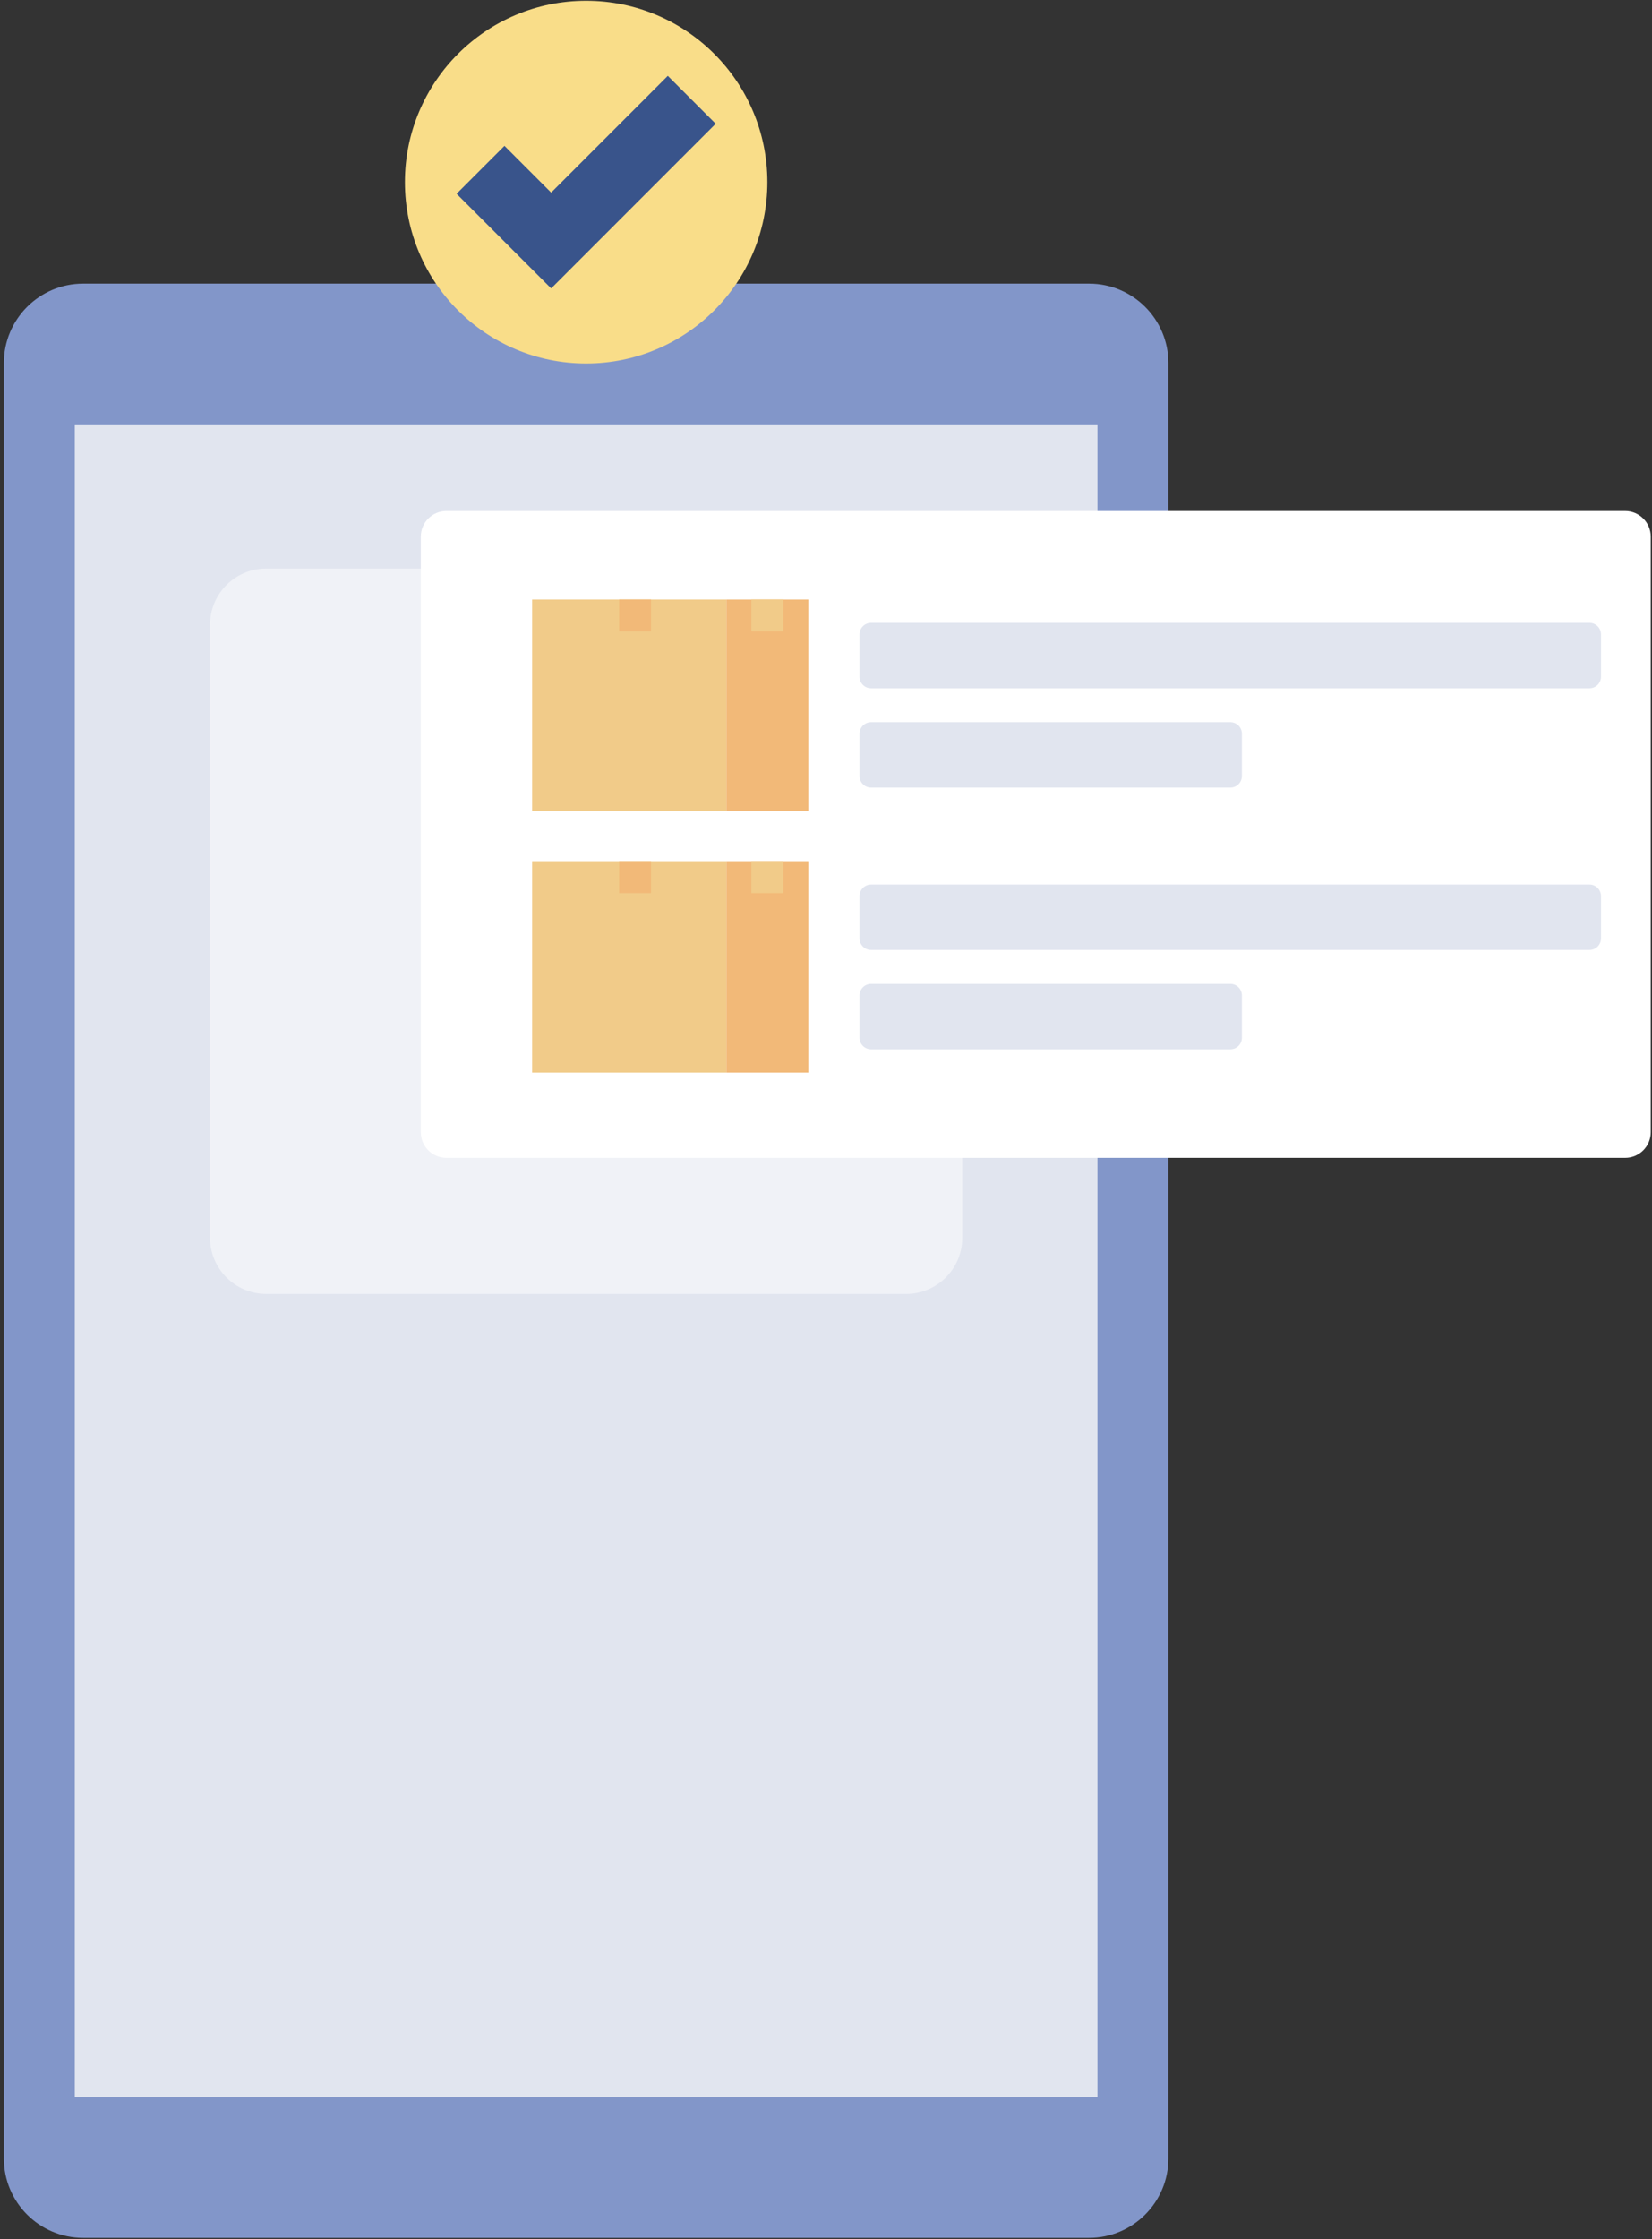 <svg width="378" height="512" viewBox="0 0 378 512" fill="none" xmlns="http://www.w3.org/2000/svg">
<rect x="0" y="0" width="378" height="512" fill="#333333" stroke="none"/>
<path d="M249.201 511.696H19.025C16.521 511.696 14.135 511.188 11.965 510.268C9.796 509.348 7.839 508.021 6.198 506.38C4.558 504.74 3.23 502.783 2.31 500.613C1.391 498.444 0.883 496.057 0.883 493.554V82.999C0.883 80.496 1.391 78.109 2.31 75.939C3.23 73.77 4.558 71.813 6.198 70.172C7.839 68.532 9.796 67.204 11.965 66.285C14.135 65.365 16.521 64.857 19.025 64.857H249.201C251.705 64.857 254.091 65.365 256.261 66.285C258.431 67.204 260.388 68.532 262.028 70.172C263.668 71.813 264.996 73.77 265.916 75.939C266.836 78.109 267.343 80.496 267.343 82.999V493.554C267.343 496.057 266.836 498.444 265.916 500.613C264.996 502.783 263.668 504.74 262.028 506.38C260.388 508.021 258.431 509.348 256.261 510.268C254.091 511.188 251.705 511.696 249.201 511.696Z" fill="#8296C9"/>
<path d="M251.111 479.518H192.614H134.112H75.615H17.117V383.894V288.274V192.654V97.035H75.615H134.112H192.614H251.111V192.654V288.274V383.894V479.518Z" fill="#E1E5EF"/>
<path d="M207.327 295.866H60.908C59.133 295.866 57.445 295.506 55.904 294.855C54.368 294.204 52.984 293.263 51.821 292.1C50.658 290.937 49.717 289.552 49.066 288.016C48.415 286.48 48.055 284.788 48.055 283.013V142.855C48.055 141.081 48.415 139.393 49.066 137.852C49.717 136.316 50.658 134.932 51.821 133.769C52.984 132.606 54.368 131.664 55.904 131.013C57.441 130.363 59.133 130.002 60.908 130.002H207.327C209.102 130.002 210.79 130.363 212.33 131.013C213.866 131.664 215.25 132.606 216.413 133.769C217.576 134.932 218.518 136.316 219.169 137.852C219.82 139.388 220.18 141.081 220.18 142.855V283.018C220.18 284.792 219.82 286.48 219.169 288.021C218.518 289.561 217.576 290.941 216.413 292.104C215.25 293.267 213.866 294.208 212.33 294.859C210.794 295.51 209.102 295.87 207.327 295.87V295.866Z" fill="#F0F2F7"/>
<path d="M371.841 264.753H102.156C101.345 264.753 100.572 264.588 99.869 264.293C99.166 263.994 98.533 263.564 98.004 263.035C97.474 262.505 97.04 261.872 96.745 261.169C96.45 260.466 96.285 259.693 96.285 258.882V122.716C96.285 121.905 96.45 121.132 96.745 120.429C97.04 119.726 97.474 119.093 98.004 118.564C98.533 118.034 99.166 117.6 99.869 117.305C100.572 117.006 101.345 116.845 102.156 116.845H371.841C372.652 116.845 373.425 117.01 374.128 117.305C374.831 117.605 375.464 118.034 375.994 118.564C376.523 119.093 376.957 119.726 377.252 120.429C377.547 121.132 377.712 121.905 377.712 122.716V258.882C377.712 259.693 377.547 260.466 377.252 261.169C376.952 261.872 376.523 262.505 375.994 263.035C375.464 263.564 374.831 263.998 374.128 264.293C373.425 264.592 372.652 264.753 371.841 264.753Z" fill="white"/>
<path d="M166.205 185.43H155.092H143.979H132.866H121.758V173.34V161.256V149.166V137.082H132.866H143.979H155.092H166.205V149.166V161.256V173.34V185.43Z" fill="#F1CB89"/>
<path d="M184.97 185.43H180.279H175.588H170.898H166.207V173.34V161.256V149.166V137.082H170.898H175.588H180.279H184.97V149.166V161.256V173.34V185.43Z" fill="#F2B978"/>
<path d="M148.963 144.38H147.14H145.313H143.487H141.664V142.558V140.731V138.908V137.082H143.487H145.313H147.14H148.963V138.908V140.731V142.558V144.38Z" fill="#F2B978"/>
<path d="M179.233 144.38H177.406H175.583H173.756H171.93V142.558V140.731V138.908V137.082H173.756H175.583H177.406H179.233V138.908V140.731V142.558V144.38Z" fill="#F1CB89"/>
<path d="M166.205 245.267H155.092H143.979H132.866H121.758V233.178V221.093V209.004V196.919H132.866H143.979H155.092H166.205V209.004V221.093V233.178V245.267Z" fill="#F1CB89"/>
<path d="M184.97 245.267H180.279H175.588H170.898H166.207V233.178V221.093V209.004V196.919H170.898H175.588H180.279H184.97V209.004V221.093V233.178V245.267Z" fill="#F2B978"/>
<path d="M148.963 204.218H147.14H145.313H143.487H141.664V202.396V200.569V198.746V196.919H143.487H145.313H147.14H148.963V198.746V200.569V202.396V204.218Z" fill="#F2B978"/>
<path d="M179.233 204.218H177.406H175.583H173.756H171.93V202.396V200.569V198.746V196.919H173.756H175.583H177.406H179.233V198.746V200.569V202.396V204.218Z" fill="#F1CB89"/>
<path d="M363.673 157.377H199.324C198.955 157.377 198.608 157.304 198.287 157.169C197.966 157.034 197.684 156.839 197.441 156.601C197.198 156.362 197.007 156.071 196.872 155.754C196.738 155.438 196.664 155.086 196.664 154.717V145.075C196.664 144.707 196.738 144.36 196.872 144.038C197.007 143.717 197.202 143.435 197.441 143.192C197.679 142.949 197.97 142.758 198.287 142.624C198.604 142.489 198.955 142.416 199.324 142.416H363.673C364.042 142.416 364.389 142.489 364.71 142.624C365.031 142.758 365.313 142.954 365.556 143.192C365.795 143.431 365.99 143.722 366.125 144.038C366.259 144.355 366.333 144.707 366.333 145.075V154.717C366.333 155.086 366.259 155.433 366.125 155.754C365.99 156.075 365.795 156.358 365.556 156.601C365.318 156.839 365.027 157.034 364.71 157.169C364.394 157.304 364.042 157.377 363.673 157.377Z" fill="#E1E5EF"/>
<path d="M281.505 180.091H199.324C198.955 180.091 198.608 180.017 198.287 179.882C197.966 179.748 197.684 179.553 197.441 179.314C197.198 179.075 197.007 178.785 196.872 178.468C196.738 178.151 196.664 177.8 196.664 177.431V167.789C196.664 167.42 196.738 167.073 196.872 166.752C197.007 166.431 197.202 166.149 197.441 165.906C197.679 165.663 197.97 165.472 198.287 165.337C198.604 165.203 198.955 165.129 199.324 165.129H281.505C281.874 165.129 282.221 165.203 282.542 165.337C282.863 165.472 283.145 165.667 283.388 165.906C283.631 166.144 283.822 166.435 283.957 166.752C284.091 167.069 284.165 167.42 284.165 167.789V177.431C284.165 177.8 284.091 178.147 283.957 178.468C283.822 178.789 283.627 179.071 283.388 179.314C283.15 179.557 282.859 179.748 282.542 179.882C282.225 180.017 281.874 180.091 281.505 180.091Z" fill="#E1E5EF"/>
<path d="M363.673 217.216H199.324C198.955 217.216 198.608 217.142 198.287 217.007C197.966 216.873 197.684 216.678 197.441 216.439C197.202 216.2 197.007 215.91 196.872 215.593C196.738 215.276 196.664 214.925 196.664 214.556V204.914C196.664 204.545 196.738 204.198 196.872 203.877C197.007 203.56 197.202 203.274 197.441 203.031C197.679 202.792 197.97 202.597 198.287 202.462C198.604 202.328 198.955 202.254 199.324 202.254H363.673C364.042 202.254 364.389 202.328 364.71 202.462C365.027 202.597 365.313 202.792 365.556 203.031C365.799 203.269 365.99 203.56 366.125 203.877C366.259 204.194 366.333 204.545 366.333 204.914V214.556C366.333 214.925 366.259 215.272 366.125 215.593C365.99 215.914 365.795 216.196 365.556 216.439C365.318 216.678 365.027 216.873 364.71 217.007C364.394 217.142 364.042 217.216 363.673 217.216Z" fill="#E1E5EF"/>
<path d="M281.505 239.933H199.324C198.955 239.933 198.608 239.859 198.287 239.725C197.966 239.59 197.684 239.395 197.441 239.156C197.202 238.918 197.007 238.627 196.872 238.31C196.738 237.993 196.664 237.642 196.664 237.273V227.631C196.664 227.262 196.738 226.915 196.872 226.594C197.007 226.277 197.202 225.991 197.441 225.748C197.679 225.509 197.97 225.314 198.287 225.179C198.604 225.045 198.955 224.971 199.324 224.971H281.505C281.874 224.971 282.221 225.045 282.542 225.179C282.859 225.314 283.145 225.509 283.388 225.748C283.627 225.987 283.822 226.277 283.957 226.594C284.091 226.911 284.165 227.262 284.165 227.631V237.273C284.165 237.642 284.091 237.989 283.957 238.31C283.822 238.631 283.627 238.913 283.388 239.156C283.15 239.395 282.859 239.59 282.542 239.725C282.225 239.859 281.874 239.933 281.505 239.933Z" fill="#E1E5EF"/>
<path d="M175.58 41.645C175.58 47.371 174.419 52.824 172.32 57.784C170.221 62.745 167.187 67.213 163.435 70.965C159.682 74.718 155.214 77.755 150.254 79.851C145.293 81.95 139.837 83.111 134.114 83.111C128.392 83.111 122.936 81.95 117.975 79.851C113.015 77.752 108.547 74.718 104.794 70.965C101.042 67.213 98.004 62.745 95.909 57.784C93.809 52.824 92.648 47.368 92.648 41.645C92.648 35.923 93.809 30.466 95.909 25.506C98.008 20.546 101.042 16.078 104.794 12.325C108.547 8.572 113.015 5.535 117.975 3.439C122.932 1.34 128.388 0.179 134.114 0.179C139.84 0.179 145.293 1.34 150.254 3.439C155.214 5.539 159.682 8.572 163.435 12.325C167.187 16.078 170.225 20.546 172.32 25.506C174.419 30.466 175.58 35.923 175.58 41.645Z" fill="#F9DD89"/>
<path d="M152.804 17.344L146.133 24.019L139.458 30.69L132.786 37.365L126.111 44.036L123.441 41.366L120.77 38.695L118.099 36.024L115.429 33.354L112.69 36.093L109.951 38.832L107.212 41.571L104.473 44.31L109.882 49.719L115.292 55.129L120.702 60.539L126.111 65.948L135.525 56.538L144.936 47.124L154.346 37.714L163.76 28.3L161.021 25.561L158.282 22.822L155.543 20.083L152.804 17.344Z" fill="#39548B"/>
</svg>
